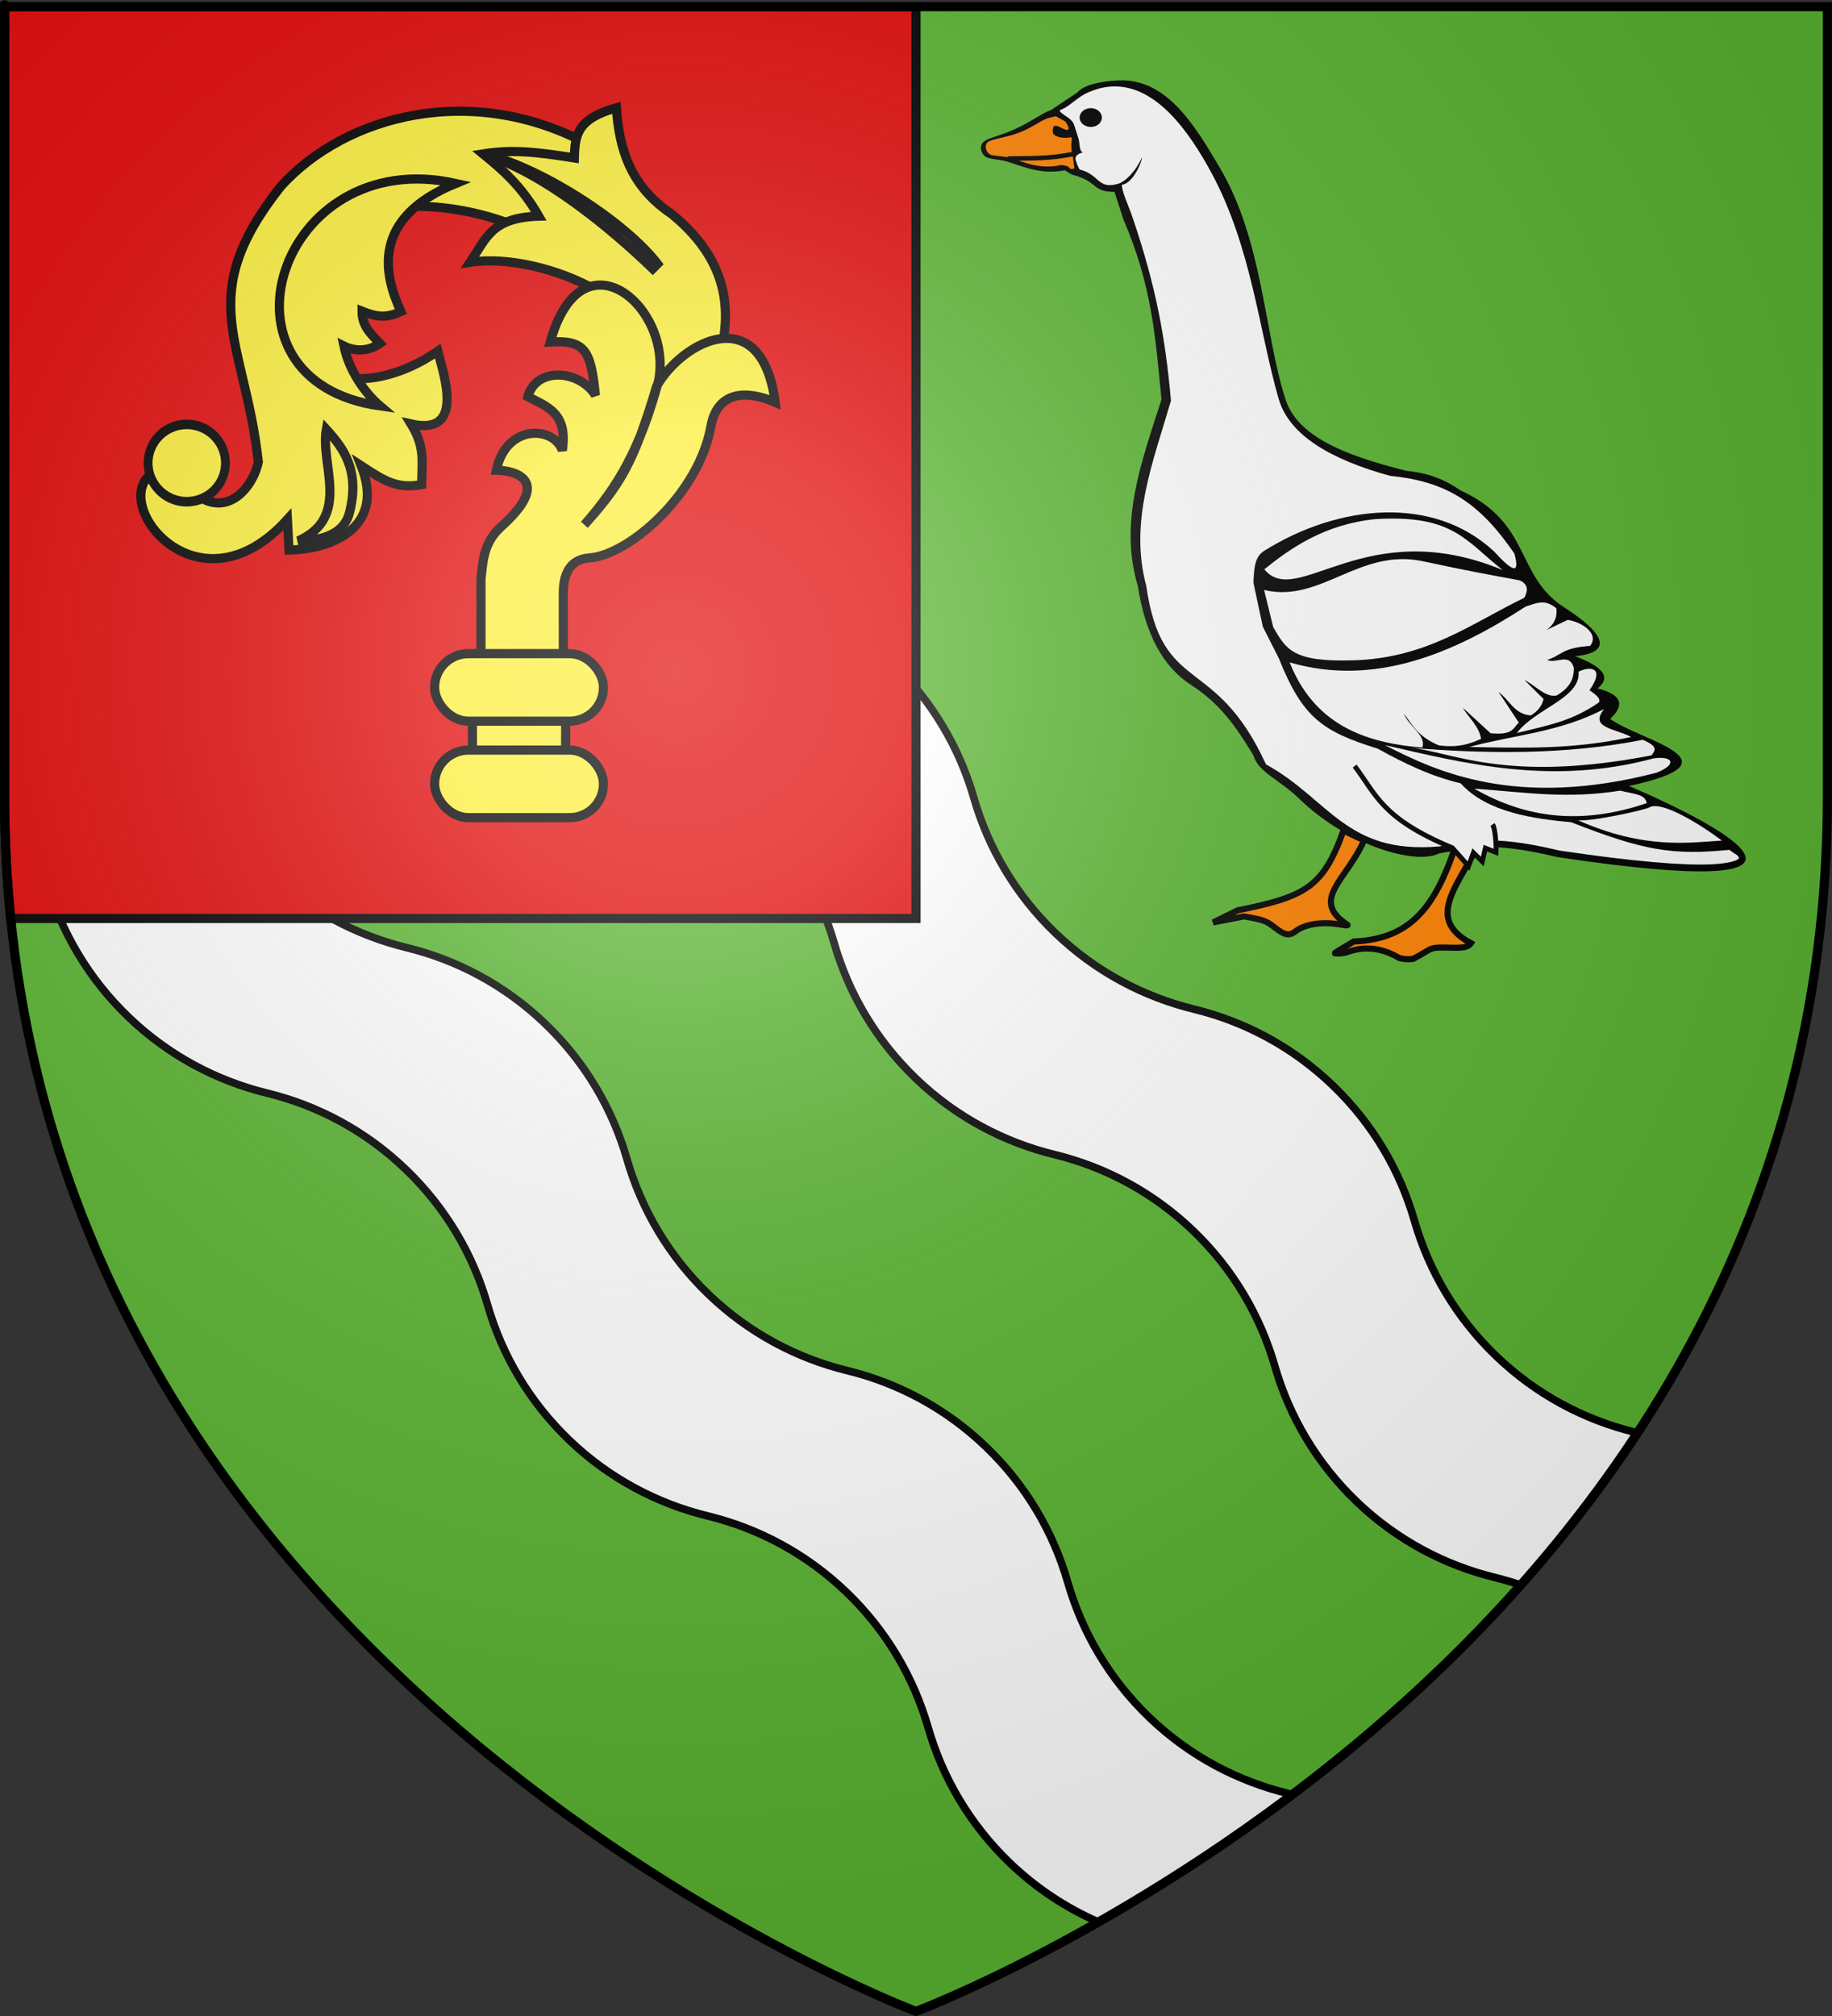 <?xml version="1.0" encoding="UTF-8" standalone="no"?>
<svg
   xmlns:dc="http://purl.org/dc/elements/1.1/"
   xmlns:cc="http://creativecommons.org/ns#"
   xmlns:rdf="http://www.w3.org/1999/02/22-rdf-syntax-ns#"
   xmlns:svg="http://www.w3.org/2000/svg"
   xmlns="http://www.w3.org/2000/svg"
   xmlns:xlink="http://www.w3.org/1999/xlink"
   xmlns:sodipodi="http://sodipodi.sourceforge.net/DTD/sodipodi-0.dtd"
   xmlns:inkscape="http://www.inkscape.org/namespaces/inkscape"
   height="660"
   width="600"
   version="1.0"
   id="svg2"
   sodipodi:version="0.32"
   inkscape:version="0.46"
   sodipodi:docname="Blason_ville_fr_Jars_(Cher).svg"
   sodipodi:docbase="D:\Mes documents\Renaud-Notre Lapin"
   inkscape:export-filename="/Users/olivier/Desktop/Blason Rouge/Blason_Vide_3D.png"
   inkscape:export-xdpi="144"
   inkscape:export-ydpi="144"
   inkscape:output_extension="org.inkscape.output.svg.inkscape">
  <rect width="100%" height="100%" fill="#333333" stroke="none"/>
  <sodipodi:namedview
     inkscape:window-height="975"
     inkscape:window-width="1280"
     inkscape:pageshadow="2"
     inkscape:pageopacity="0.0"
     guidetolerance="10.0"
     gridtolerance="10.0"
     objecttolerance="10.0"
     borderopacity="1.0"
     bordercolor="#666666"
     pagecolor="#ffffff"
     id="base"
     showgrid="false"
     height="660px"
     inkscape:zoom="1.1590904"
     inkscape:cx="300.00013"
     inkscape:cy="330.00014"
     inkscape:window-x="-4"
     inkscape:window-y="-4"
     inkscape:current-layer="layer4"
     inkscape:object-nodes="true"
     inkscape:snap-global="false" />
  <desc
     id="desc4">Flag of Canton of Valais (Wallis)</desc>
  <defs
     id="defs6">
    <linearGradient
       id="linearGradient2893">
      <stop
         style="stop-color:white;stop-opacity:0.314;"
         offset="0"
         id="stop2895" />
      <stop
         id="stop2897"
         offset="0.19"
         style="stop-color:white;stop-opacity:0.251;" />
      <stop
         style="stop-color:#6b6b6b;stop-opacity:0.125;"
         offset="0.6"
         id="stop2901" />
      <stop
         style="stop-color:black;stop-opacity:0.125;"
         offset="1"
         id="stop2899" />
    </linearGradient>
    <radialGradient
       inkscape:collect="always"
       xlink:href="#linearGradient2893"
       id="radialGradient3163"
       gradientUnits="userSpaceOnUse"
       gradientTransform="matrix(1.353,0,0,1.349,-77.629,-85.747)"
       cx="221.445"
       cy="226.331"
       fx="221.445"
       fy="226.331"
       r="300" />
  </defs>
  <g
     inkscape:groupmode="layer"
     id="layer3"
     inkscape:label="Fond écu"
     style="display:inline">
    <path
       id="path2855"
       style="fill:#5ab532;fill-opacity:1;fill-rule:evenodd;stroke:none;stroke-width:1px;stroke-linecap:butt;stroke-linejoin:miter;stroke-opacity:1"
       d="M 300,658.5 C 300,658.5 598.5,546.18 598.5,260.728 C 598.5,-24.723 598.5,2.176 598.5,2.176 L 1.5,2.176 L 1.5,260.728 C 1.5,546.18 300,658.5 300,658.5 z"
       sodipodi:nodetypes="cccccc" />
    <path
       style="fill:#ffffff;fill-opacity:1;stroke:#000000;stroke-width:2.5;stroke-miterlimit:4;stroke-dasharray:none;stroke-opacity:1.0"
       d="M 1.5 2.188 L 1.5 65.25 C 4.466 69.081 7.742 72.761 11.344 76.219 C 24.497 88.846 40.217 97.055 56.75 101.094 C 73.277 105.134 88.976 113.409 102.125 126.031 C 115.278 138.658 124.196 153.989 128.906 170.344 C 133.618 186.692 142.507 202.034 155.656 214.656 C 168.81 227.283 184.56 235.524 201.094 239.562 C 217.621 243.603 233.32 251.877 246.469 264.5 C 259.622 277.127 268.508 292.458 273.219 308.812 C 277.93 325.161 286.851 340.502 300 353.125 C 313.153 365.752 328.873 373.961 345.406 378 C 361.933 382.04 377.632 390.315 390.781 402.938 C 403.935 415.564 412.821 430.926 417.531 447.281 C 422.243 463.63 431.164 478.971 444.312 491.594 C 457.466 504.221 473.185 512.43 489.719 516.469 C 492.523 517.154 495.314 517.977 498.062 518.906 C 511.577 503.677 524.483 487.086 536.281 469.094 C 536 469.022 535.72 468.944 535.438 468.875 C 518.904 464.836 503.185 456.596 490.031 443.969 C 476.882 431.346 467.962 416.005 463.25 399.656 C 458.54 383.301 449.653 367.971 436.5 355.344 C 423.351 342.721 407.652 334.446 391.125 330.406 C 374.592 326.367 358.841 318.127 345.688 305.5 C 332.539 292.877 323.649 277.536 318.938 261.188 C 314.227 244.833 305.31 229.502 292.156 216.875 C 279.007 204.252 263.308 195.978 246.781 191.938 C 230.248 187.899 214.528 179.689 201.375 167.062 C 188.226 154.44 179.305 139.098 174.594 122.75 C 169.883 106.395 160.997 91.033 147.844 78.406 C 134.695 65.784 118.996 57.509 102.469 53.469 C 85.935 49.43 70.216 41.221 57.062 28.594 C 48.855 20.715 42.287 11.771 37.375 2.188 L 1.5 2.188 z "
       id="path5754" />
    <path
       style="fill:#ffffff;fill-opacity:1;stroke:#000000;stroke-width:2.5;stroke-miterlimit:4;stroke-dasharray:none;stroke-opacity:1.0"
       d="M 1.5 175.781 L 1.5 259.5 C 7.765 268.539 12.358 278.4 15.312 288.656 C 20.024 305.005 28.945 320.346 42.094 332.969 C 55.247 345.596 70.967 353.836 87.5 357.875 C 104.027 361.915 119.726 370.19 132.875 382.812 C 146.028 395.439 154.946 410.77 159.656 427.125 C 164.368 443.473 173.257 458.815 186.406 471.438 C 199.56 484.064 215.31 492.274 231.844 496.312 C 248.371 500.353 264.07 508.627 277.219 521.25 C 290.372 533.877 299.258 549.208 303.969 565.562 C 308.68 581.911 317.601 597.284 330.75 609.906 C 339.47 618.277 349.313 624.687 359.781 629.25 C 378.646 618.516 400.498 604.672 423.219 587.531 C 422.765 587.414 422.33 587.267 421.875 587.156 C 405.342 583.117 389.591 574.908 376.438 562.281 C 363.289 549.659 354.399 534.317 349.688 517.969 C 344.977 501.614 336.06 486.283 322.906 473.656 C 309.757 461.034 294.058 452.759 277.531 448.719 C 260.998 444.68 245.278 436.439 232.125 423.812 C 218.976 411.19 210.055 395.848 205.344 379.5 C 200.633 363.145 191.747 347.814 178.594 335.188 C 165.445 322.565 149.746 314.29 133.219 310.25 C 116.685 306.211 100.966 298.002 87.812 285.375 C 74.664 272.752 65.743 257.38 61.031 241.031 C 56.321 224.676 47.435 209.346 34.281 196.719 C 24.53 187.358 13.353 180.405 1.5 175.781 z "
       id="path5742" />
    <path
       id="rect23131"
       d="M 1.5,2.187 L 1.5,260.718 C 1.5,274.432 2.188,287.767 3.5,300.687 L 300,300.687 L 300,2.187 L 1.5,2.187 z"
       style="fill:#e20909;fill-opacity:1;stroke:#000000;stroke-width:3;stroke-miterlimit:4;stroke-opacity:1" />
    <g
       transform="translate(218.26,-10.546)"
       id="g7434" />
    <path
       sodipodi:type="arc"
       style="opacity:0.615;fill:#fcef3c;fill-opacity:0.991;fill-rule:evenodd;stroke:#000000;stroke-width:2.5;stroke-linecap:round;stroke-linejoin:round;stroke-miterlimit:4;stroke-dasharray:none;stroke-dashoffset:0;stroke-opacity:1"
       id="path13306"
       sodipodi:cx="-95.744682"
       sodipodi:cy="276.70212"
       sodipodi:rx="0"
       sodipodi:ry="4.7872343"
       d="M -95.745,281.381 A 0,4.787 0 1 1 -95.745,276.702 L -95.745,276.702 z"
       sodipodi:start="1.357941"
       sodipodi:end="6.2831853"
       transform="translate(1672.899,266.365)" />
    <path
       sodipodi:type="arc"
       style="opacity:1;fill:#000000;fill-opacity:1;stroke:none;stroke-width:0.5;stroke-linejoin:round;stroke-miterlimit:4;stroke-dasharray:none;stroke-opacity:1"
       id="path5900"
       sodipodi:cx="1346.5927"
       sodipodi:cy="33.495399"
       sodipodi:rx="0"
       sodipodi:ry="1.1207596"
       d="M 1346.593,33.495 A 0,1.121 0 1 1 1346.593,33.495 A 0,1.121 0 1 1 1346.593,33.495 z" />
    <g
       id="g5909"
       transform="translate(-1110,12)">
      <path
         sodipodi:nodetypes="cccssssccccccsccccccccscscssc"
         id="path5895"
         d="M 1476.312,14.312 C 1473.374,14.432 1465.473,15.098 1462.76,18.332 L 1454.062,24.125 C 1452.445,24.53 1449.742,26.409 1445.938,28.5 C 1437.475,33.151 1432.698,32.796 1431.531,35.219 C 1430.75,36.841 1431.748,39.103 1433.5,39.656 C 1434.048,39.829 1435.161,40.084 1437.469,40.375 C 1442.401,40.996 1449.16,45.639 1458.781,43.75 L 1461.031,45.156 C 1469.873,47.411 1467.42,50.835 1475,50.812 L 1477.906,59.781 C 1487.289,81.555 1488.373,97.958 1490.399,118.81 C 1483.917,138.949 1476.404,158.759 1482.625,179.781 C 1485.226,196.206 1491.143,206.444 1500.094,212.25 C 1509.25,218.189 1514.318,225.049 1520.531,235.344 C 1521.972,240.747 1529.153,243.321 1535.344,249.344 C 1551.479,265.027 1573.792,271.331 1581.438,267.344 C 1590.766,265.992 1596.748,262.965 1620.188,268.625 C 1720.212,283.505 1675.668,259.102 1643.5,245.312 C 1681.144,237.194 1647.223,230.532 1637.344,223.375 C 1641.765,219.164 1641.873,215.595 1633.219,213.375 C 1638.071,209.548 1634.493,206.089 1625.875,202.844 C 1642.392,201.156 1629.603,191.528 1622.469,186.969 C 1605.982,176.431 1611.917,159.394 1588.25,148.5 C 1588.238,148.492 1588.23,148.477 1588.219,148.469 C 1583.341,145.077 1577.708,142.782 1570.656,142.156 C 1549.849,136.956 1534.859,130.762 1530.969,118.594 C 1523.933,96.583 1523.712,66.767 1509.281,42.531 C 1501.247,29.038 1492.182,13.668 1476.312,14.312 z"
         style="fill:#000000;fill-opacity:1;display:inline" />
      <path
         sodipodi:nodetypes="csccccccsc"
         d="M 1534.427,292.803 C 1537.355,290.613 1542.685,289.729 1548.042,290.543 C 1550.674,290.943 1551.447,291.063 1551.348,290.809 C 1538.829,282.556 1550.955,276.266 1556.742,263.123 L 1549.995,259.923 C 1543.294,278.64 1537.483,281.539 1515.308,286.041 L 1507.305,289.991 L 1517.469,288.017 C 1523.763,289.126 1524.716,289.467 1527.38,291.562 C 1531.052,294.45 1532.324,294.375 1534.427,292.803 z"
         style="fill:#ff8200;fill-opacity:1;stroke:#000000;stroke-width:2;stroke-miterlimit:4;stroke-dasharray:none;stroke-opacity:1;display:inline"
         id="path7123" />
      <path
         sodipodi:nodetypes="cccccssscc"
         d="M 1586.175,298.283 C 1588.555,298.31 1590.821,298.225 1591.742,296.793 C 1574.112,287.365 1591.812,274.491 1597.033,257.455 L 1589.579,255.805 C 1582.046,281.389 1574.983,295.314 1553.334,296.245 C 1549.858,298.277 1547.064,299.998 1547.126,300.07 C 1547.188,300.141 1549.311,300.409 1551.582,299.596 C 1558.614,297.078 1564.702,299.559 1567.864,301.407 C 1569.346,302.274 1573.049,302.032 1572.964,301.833 C 1579.841,298.283 1577.264,298 1586.175,298.283 z"
         style="fill:#ff8200;fill-opacity:1;stroke:#000000;stroke-width:2;stroke-miterlimit:4;stroke-dasharray:none;stroke-opacity:1;display:inline"
         id="path7125" />
      <path
         sodipodi:nodetypes="cssscccccsccccccscscssssscccccccccccssccsssc"
         id="path5885"
         d="M 1474.25,16.312 C 1471.584,16.432 1468.812,17.126 1465.906,18.469 C 1463.031,19.797 1460.143,22.802 1458.125,23.625 C 1456.637,24.232 1456.851,24.36 1458.221,25.414 C 1459.341,26.276 1460.918,26.942 1461.721,28.695 L 1462.967,32.594 C 1463.857,34.715 1463.233,37.415 1464.668,37.902 C 1460.459,38.941 1463.086,41.494 1462.688,41.656 L 1463.531,43.469 C 1470.28,45.163 1469.375,50.14 1476.25,48.156 C 1478.263,47.575 1481.768,44.496 1483.969,39.594 C 1484.161,40.608 1481.141,48.106 1477.406,48.5 C 1477.599,51.466 1479.452,54.689 1481.125,59.781 C 1488.492,81.555 1491.662,98.335 1493.5,119.188 C 1487.621,139.327 1479.763,158.759 1485.406,179.781 C 1490.606,215.981 1507.873,201.725 1524.625,238.25 C 1534.989,243.903 1541.676,251.47 1549.438,257.031 C 1557.19,262.586 1565.923,266.39 1581.219,265.125 C 1581.235,265.123 1581.265,265.127 1581.281,265.125 C 1590.186,263.814 1597.099,260.785 1620.5,266.406 C 1620.531,266.411 1620.562,266.433 1620.594,266.438 C 1645.483,270.137 1661.367,271.365 1670.438,270.969 C 1674.978,270.77 1677.84,270.076 1678.938,269.469 C 1679.486,269.165 1679.535,268.99 1679.531,269 C 1679.528,269.01 1679.582,268.989 1679.406,268.594 C 1679.054,267.803 1678.667,267.961 1676.375,266.219 C 1657.871,268.057 1648.394,266.534 1624.594,257.188 C 1612.557,256.083 1596.986,254.034 1588.375,244.438 C 1578.507,242.113 1569.773,237.834 1561.281,233.125 C 1543.163,227.461 1536.666,223.141 1528.781,203.406 L 1523.602,193.216 L 1520.508,178.748 C 1520.746,172.58 1521.341,170.109 1524.054,168.32 C 1548.569,152.982 1579.619,150.108 1599.344,168.562 C 1605.53,175.339 1607.899,176.127 1605.959,169.183 C 1594.588,152.648 1583.902,145.607 1565.25,143.781 C 1546.377,138.581 1532.309,130.762 1528.781,118.594 C 1522.399,96.583 1519.902,68.924 1506.812,44.688 C 1499.525,31.194 1488.644,15.668 1474.25,16.312 z M 1467.25,23.406 C 1469.261,23.406 1470.875,24.799 1470.875,26.5 C 1470.875,28.201 1469.261,29.562 1467.25,29.562 C 1465.239,29.562 1463.594,28.201 1463.594,26.5 C 1463.594,24.799 1465.239,23.406 1467.25,23.406 z"
         style="fill:#ffffff;display:inline" />
      <path
         sodipodi:nodetypes="cscccssscccssc"
         d="M 1434.7,38.738 C 1435.153,38.881 1437.313,39.11 1439.221,39.35 C 1443.399,39.876 1449.156,43.912 1457.427,42.03 C 1461.443,42.27 1459.533,43.952 1461.87,43.124 L 1461.259,38.372 C 1460.141,35.432 1461.908,32.626 1460.355,32.98 C 1458.007,33.515 1454.847,32.585 1454.821,31.351 C 1454.794,30.043 1454.616,28.268 1457.293,29.702 C 1460.27,31.296 1460.764,30.475 1458.905,27.79 L 1455.759,26.048 L 1453.328,26.655 C 1451.991,26.99 1450.517,28.028 1447.373,29.756 C 1440.379,33.599 1434.031,33.076 1433.066,35.078 C 1432.421,36.419 1433.252,38.281 1434.7,38.738 z"
         style="fill:#ff8200;fill-opacity:1;display:inline"
         id="path7176" />
      <path
         sodipodi:nodetypes="csccsc"
         id="path7715"
         d="M 1524.006,181.148 C 1542.692,185.594 1555.118,167.207 1576.226,171.783 C 1590.159,174.803 1597.537,176.107 1607.74,178.008 C 1610.54,179.282 1610.484,181.32 1609.257,183.672 C 1591.988,192.045 1577.507,203.374 1553.54,204.166 C 1533.444,204.83 1531.261,200.675 1526.991,193.31"
         style="fill:#ffffff;fill-opacity:1;stroke:none;stroke-width:10;stroke-miterlimit:4;stroke-dasharray:none;stroke-opacity:1" />
      <path
         sodipodi:nodetypes="cccc"
         id="path7717"
         d="M 1524.073,174.378 C 1534.831,187.532 1557.114,155.93 1602.165,174.629 C 1589.997,165.117 1586.024,156.42 1560.521,157.945 C 1543.686,159.617 1532.45,167.636 1524.073,174.378 z"
         style="fill:#ffffff;fill-opacity:1;stroke:none;stroke-width:10;stroke-miterlimit:4;stroke-dasharray:none;stroke-opacity:1" />
      <path
         sodipodi:nodetypes="ccccccccccccccccccccc"
         id="path7719"
         d="M 1532.374,204.855 C 1560.412,213.022 1586.464,201.653 1609.718,186.545 C 1612.819,185.715 1615.666,183.774 1619.728,187.146 C 1620.285,191.783 1617.22,194.639 1612.427,196.187 L 1623.444,190.942 C 1627.988,191.603 1633.948,195.433 1630.772,199.462 C 1621.355,200.101 1621.538,202.562 1616.705,204.043 C 1619.665,205.46 1623.961,201.482 1625.482,206.678 C 1625.405,209.495 1624.924,212.688 1619.824,215.683 C 1616.16,216.472 1612.791,212.334 1609.277,210.63 L 1615.535,216.832 C 1615.002,219.266 1613.458,220.935 1611.395,222.21 C 1606.037,221.932 1604.321,217.115 1600.804,214.542 L 1607.435,224.584 C 1605.557,226.267 1605.611,228.796 1598.185,228.048 L 1589.044,219.663 C 1591.074,223.053 1594.435,225.785 1595.062,229.87 C 1591.198,231.675 1587.276,232.825 1581.19,232.013 C 1574.433,229.063 1573.093,225.984 1569.758,221.622 C 1571.519,225.964 1577.246,228.773 1575.802,232.732 C 1555.894,231.136 1540.24,224.556 1532.374,204.855 z"
         style="fill:#ffffff;fill-opacity:1;stroke:none;stroke-width:10;stroke-miterlimit:4;stroke-dasharray:none;stroke-opacity:1" />
      <path
         sodipodi:nodetypes="cccc"
         id="path7721"
         d="M 1626.802,256.535 C 1631.131,257.046 1648.773,253.171 1650.157,252.33 C 1653.957,249.998 1666.429,257.545 1673.953,263.184 C 1663.355,263.828 1648.62,266.221 1626.802,256.535 z"
         style="fill:#ffffff;fill-opacity:1;stroke:none;stroke-width:10;stroke-miterlimit:4;stroke-dasharray:none;stroke-opacity:1" />
      <path
         sodipodi:nodetypes="cccc"
         id="path7723"
         d="M 1592.83,246.185 C 1610.041,247.435 1623.187,249.633 1640.669,246.838 C 1644.571,247.916 1648.997,247.865 1649.277,250.954 C 1627.701,258.248 1609.568,255.803 1592.83,246.185 z"
         style="fill:#ffffff;fill-opacity:1;stroke:none;stroke-width:10;stroke-miterlimit:4;stroke-dasharray:none;stroke-opacity:1" />
      <path
         sodipodi:nodetypes="cccccccc"
         id="path7733"
         d="M 1553.658,238.795 C 1560.727,248.054 1562.4,255.894 1585.649,265.563 L 1590.967,271.548 L 1592.566,267.176 L 1595.46,270.05 L 1596.473,265.657 L 1599.954,267.054 C 1600.08,265.077 1599.781,259.349 1598.834,257.909"
         style="fill:#ffffff;fill-opacity:1;stroke:#000000;stroke-width:1.6;stroke-miterlimit:4;stroke-dasharray:none;stroke-opacity:1" />
      <path
         sodipodi:nodetypes="cccc"
         id="path7727"
         d="M 1571.383,232.775 C 1584.874,233.733 1602.452,244.668 1650.935,235.28 C 1651.782,233.851 1653.63,232.566 1648.013,230.205 C 1622.959,235.123 1597.283,234.882 1571.383,232.775 z"
         style="fill:#ffffff;fill-opacity:1;stroke:none;stroke-width:10;stroke-miterlimit:4;stroke-dasharray:none;stroke-opacity:1" />
      <path
         sodipodi:nodetypes="cccc"
         id="path7729"
         d="M 1591.233,232.533 C 1608.322,232.894 1625.337,233.438 1644.246,229.262 C 1638.604,226.384 1630.476,226.26 1635.355,220.125 C 1620.707,227.782 1605.943,228.562 1591.233,232.533 z"
         style="fill:#ffffff;fill-opacity:1;stroke:none;stroke-width:10;stroke-miterlimit:4;stroke-dasharray:none;stroke-opacity:1" />
      <path
         sodipodi:nodetypes="ccccc"
         id="path7731"
         d="M 1627.006,207.913 C 1629.744,206.335 1636.26,205.715 1630.585,213.983 C 1632.646,215.377 1634.373,216.751 1633.652,217.977 C 1624.797,224.036 1617.736,225.296 1606.802,227.971 C 1612.811,219.933 1627.765,216.571 1627.006,207.913 z"
         style="fill:#ffffff;fill-opacity:1;stroke:none;stroke-width:10;stroke-miterlimit:4;stroke-dasharray:none;stroke-opacity:1" />
      <path
         sodipodi:nodetypes="cccc"
         id="path7725"
         d="M 1563.546,231.946 C 1580.307,240.524 1606.439,252.912 1652.546,240.967 C 1659.286,238.301 1658.128,235.384 1651.592,236.275 C 1618.043,245.304 1589.529,237.868 1563.546,231.946 z"
         style="fill:#ffffff;fill-opacity:1;stroke:none;stroke-width:10;stroke-miterlimit:4;stroke-dasharray:none;stroke-opacity:1" />
      <path
         sodipodi:nodetypes="cc"
         id="path5907"
         d="M 1440.003,39.937 C 1447.005,39.698 1453.11,40.206 1462.158,38.261"
         style="opacity:1;fill:none;fill-opacity:1;stroke:#000000;stroke-width:1.5;stroke-linejoin:round;stroke-miterlimit:4;stroke-dasharray:none;stroke-opacity:1" />
    </g>
  </g>
  <g
     inkscape:groupmode="layer"
     id="layer4"
     inkscape:label="Meubles">
    <g
       style="display:inline"
       id="g3645"
       transform="matrix(2,0,0,2,-1240.746,-191.529)">
      <path
         sodipodi:nodetypes="cccccccccccccz"
         id="path13031"
         d="M 669.292,140.149 C 662.728,156.116 677.752,163.047 692.057,153.252 C 693.035,157.087 696.601,167.173 687.689,165.164 C 689.968,168.914 689.485,171.075 689.41,175.09 C 685.483,175.796 683.494,174.609 679.523,172.006 C 683.521,182.128 674.719,185.654 667.704,185.811 L 667.439,180.781 C 652.703,197.071 637.933,177.843 645.468,173.105 L 649.174,173.105 C 655.711,182.643 661.601,176.47 662.674,171.384 C 660.471,151.38 651.918,144.515 666.38,126.252 C 676.882,114.66 697.703,108.928 717.215,119.664 L 708.449,134.686 C 701.043,129.664 675.875,124.135 669.292,140.149 z"
         style="fill:#fcef3c;fill-opacity:1;stroke:#000000;stroke-width:1.5;stroke-miterlimit:4;stroke-dasharray:none;stroke-opacity:1;display:inline" />
      <path
         sodipodi:nodetypes="ccccccccc"
         id="path13033"
         d="M 699.468,120.958 C 702.634,123.544 705.717,126.138 708.601,131.149 C 700.801,131.396 700.04,134.76 697.351,138.693 C 709.55,136.837 730.842,146.579 726.07,157.537 L 736.792,158.414 C 740.489,149.076 740.952,139.396 730.307,130.752 C 723.551,126.224 721.759,120.042 721.307,113.414 C 714.977,115.19 714.522,117.729 714.424,121.62 C 708.204,120.63 704.233,120.194 699.468,120.958 z"
         style="fill:#fcef3c;fill-opacity:1;stroke:#000000;stroke-width:1.5;stroke-miterlimit:4;stroke-dasharray:none;stroke-opacity:1;display:inline" />
      <path
         sodipodi:nodetypes="cccc"
         id="path13035"
         d="M 699.468,120.958 C 709.295,123.906 720.349,133.104 727.262,139.752 L 728.057,138.958 C 722.567,131.846 708.383,122.886 699.468,120.958 z"
         style="fill:#fcef3c;fill-opacity:1;stroke:#000000;stroke-width:1.5;stroke-miterlimit:4;stroke-dasharray:none;stroke-opacity:1;display:inline" />
      <path
         sodipodi:nodetypes="ccccccc"
         id="path13037"
         d="M 695.005,125.789 C 681.012,131.513 683.278,140.82 686.02,146.759 C 683.409,148.007 681.7,147.494 679.658,146.704 C 679.657,149.226 681.201,150.507 682.583,151.982 C 680.664,153.335 678.473,153.292 676.698,152.411 C 677.527,156.419 680.097,160.088 682.606,162.215 C 653.695,158.116 665.974,119.336 695.005,125.789 z"
         style="fill:#fcef3c;fill-opacity:1;stroke:#000000;stroke-width:1.5;stroke-miterlimit:4;stroke-dasharray:none;stroke-opacity:1;display:inline" />
      <path
         sodipodi:nodetypes="cscc"
         id="path13039"
         d="M 673.815,166.047 C 676.489,168.97 679.401,172.702 677.597,179.694 C 676.552,183.742 672,184.286 669.211,184.298 C 677.942,180.386 672.763,171.749 673.815,166.047 z"
         style="fill:#fcef3c;fill-opacity:1;stroke:#000000;stroke-width:1.5;stroke-miterlimit:4;stroke-dasharray:none;stroke-opacity:1;display:inline" />
      <path
         sodipodi:nodetypes="ccscccccccccssccc"
         id="path13041"
         d="M 699.136,207.456 L 699.136,190.546 C 699.454,187.852 699.469,184.642 702.424,181.996 C 710.907,174.4 704.761,172.755 701.646,172.734 C 703.277,165.07 711.104,165.51 712.454,169.5 C 713.377,163.342 710.015,162.38 706.804,160.687 C 708.268,155.646 715.389,156.391 717.874,160.484 C 717.116,153.042 716.179,151.413 710.481,151.743 C 715.624,133.253 730.504,146.014 728.238,157.991 C 725.201,169.277 721.616,175.341 716.071,181.667 C 721.86,175.183 724.077,171.834 727.909,158.977 C 732.195,151.505 745.109,144.861 747.311,161.608 C 742.519,159.55 737.815,159.826 736.788,165.554 C 734.77,176.806 723.196,186.671 716.893,187.093 C 713.451,187.324 712.652,190.113 712.618,192.684 L 712.618,207.455 L 699.136,207.456 z"
         style="fill:#fcef3c;fill-opacity:1;stroke:#000000;stroke-width:1.5;stroke-miterlimit:4;stroke-dasharray:none;stroke-opacity:1;display:inline" />
      <path
         transform="matrix(0.821,0,0,0.892,-127.146,-58.698)"
         d="M 955.463,258.138 A 7.71,7.093 0 1 1 940.043,258.138 A 7.71,7.093 0 1 1 955.463,258.138 z"
         sodipodi:ry="7.0934973"
         sodipodi:rx="7.7103229"
         sodipodi:cy="258.13797"
         sodipodi:cx="947.75293"
         id="path13043"
         style="fill:#fcef3c;fill-opacity:1;stroke:#000000;stroke-width:1.753;stroke-miterlimit:4;stroke-dasharray:none;stroke-opacity:1;display:inline"
         sodipodi:type="arc" />
      <path
         sodipodi:nodetypes="ccccc"
         id="path11256"
         d="M 697.688,203.68 L 713.048,203.68 L 712.976,224.024 L 697.76,224.024 L 697.688,203.68 z"
         inkscape:transform-center-y="-4.0866085"
         inkscape:transform-center-x="-173.94282"
         style="fill:#fcef3c;fill-opacity:1;stroke:#000000;stroke-width:1.5;stroke-miterlimit:4;stroke-dasharray:none;stroke-opacity:1" />
      <rect
         style="fill:#fcef3c;fill-opacity:1;stroke:#000000;stroke-width:1.5;stroke-miterlimit:4;stroke-dasharray:none;stroke-opacity:1"
         id="rect11260"
         width="27.648"
         height="11.059"
         x="691.544"
         y="218.55"
         ry="5.53" />
      <rect
         ry="5.53"
         y="202.758"
         x="691.544"
         height="11.059"
         width="27.648"
         id="rect11304"
         style="fill:#fcef3c;fill-opacity:1;stroke:#000000;stroke-width:1.5;stroke-miterlimit:4;stroke-dasharray:none;stroke-opacity:1" />
    </g>
  </g>
  <g
     inkscape:groupmode="layer"
     id="layer2"
     inkscape:label="Reflet final"
     sodipodi:insensitive="true">
    <path
       sodipodi:nodetypes="cccccc"
       d="M 300,658.5 C 300,658.5 598.5,546.18 598.5,260.728 C 598.5,-24.723 598.5,2.176 598.5,2.176 L 1.5,2.176 L 1.5,260.728 C 1.5,546.18 300,658.5 300,658.5 z "
       style="opacity:1;fill:url(#radialGradient3163);fill-opacity:1;fill-rule:evenodd;stroke:none;stroke-width:1px;stroke-linecap:butt;stroke-linejoin:miter;stroke-opacity:1"
       id="path2875"
       inkscape:export-xdpi="144"
       inkscape:export-ydpi="144" />
  </g>
  <g
     inkscape:groupmode="layer"
     id="layer1"
     inkscape:label="Contour final"
     sodipodi:insensitive="true">
    <path
       sodipodi:nodetypes="cccccc"
       d="M 300,658.5 C 300,658.5 1.5,546.18 1.5,260.728 C 1.5,-24.723 1.5,2.176 1.5,2.176 L 598.5,2.176 L 598.5,260.728 C 598.5,546.18 300,658.5 300,658.5 z "
       style="opacity:1;fill:none;fill-opacity:1;fill-rule:evenodd;stroke:#000000;stroke-width:3;stroke-linecap:butt;stroke-linejoin:miter;stroke-miterlimit:4;stroke-dasharray:none;stroke-opacity:1"
       id="path1411"
       inkscape:export-xdpi="144"
       inkscape:export-ydpi="144" />
  </g>
</svg>
